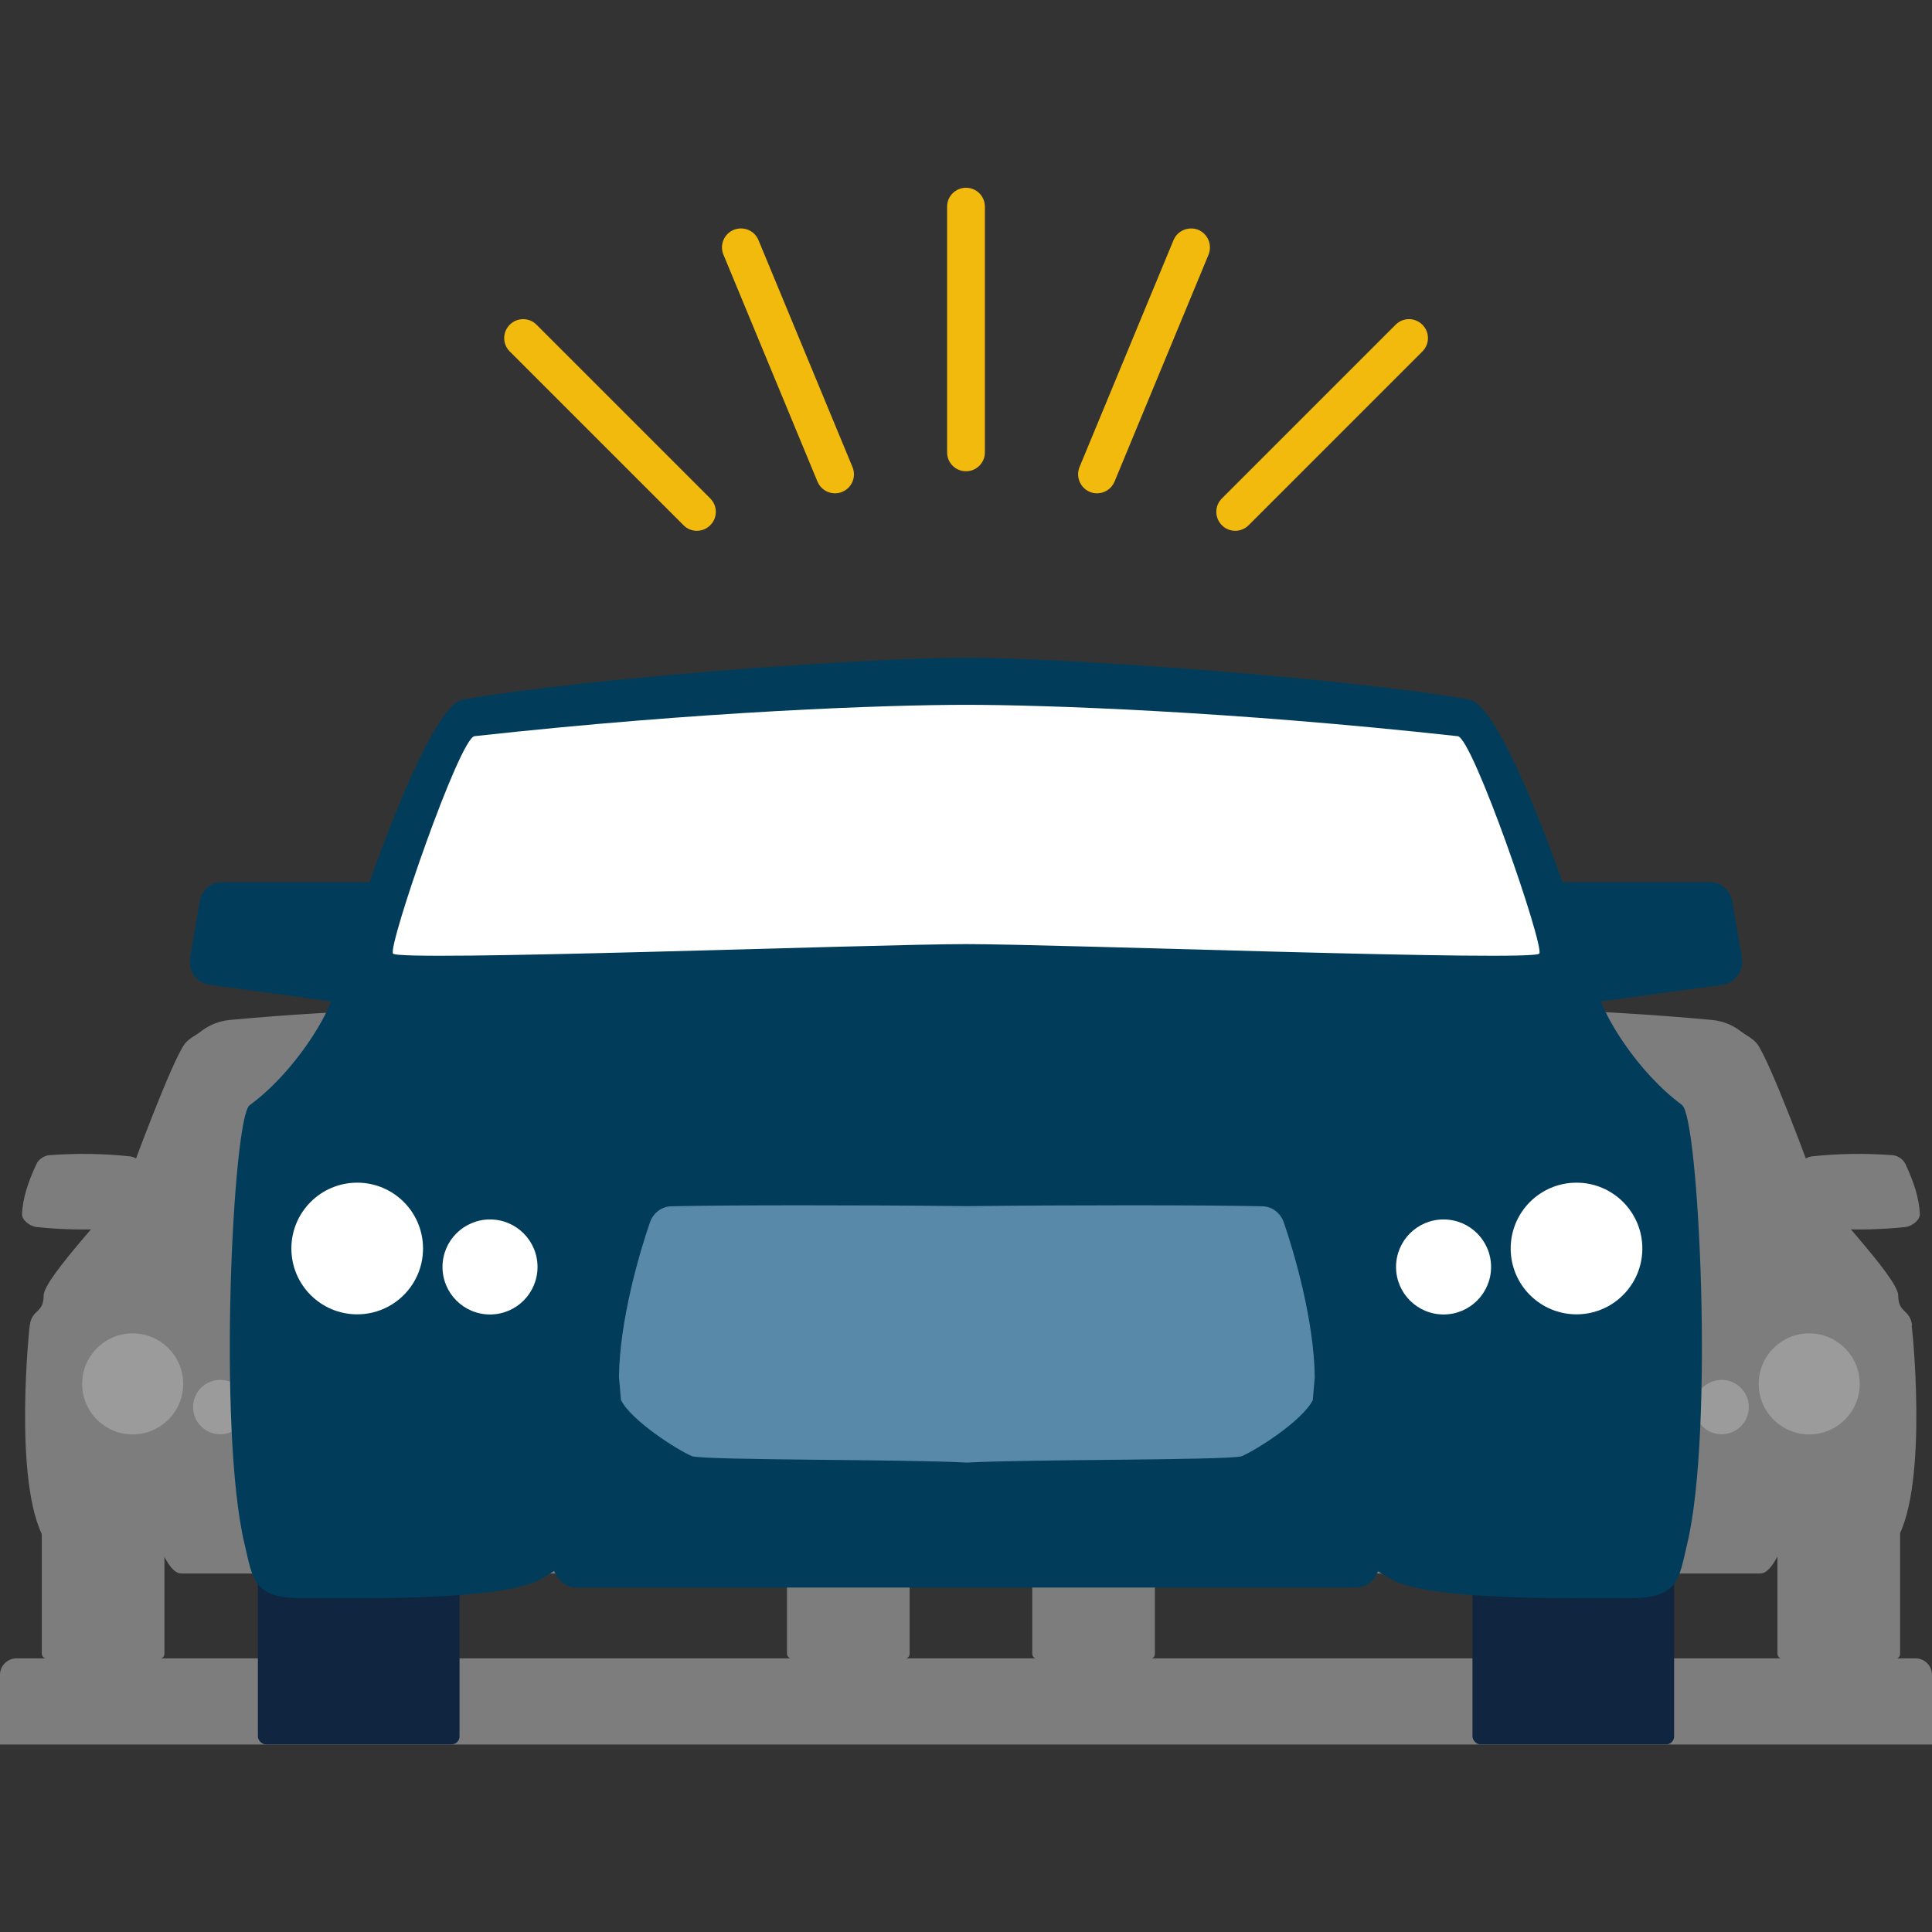 <?xml version="1.0" encoding="UTF-8" standalone="no"?>
<svg xmlns="http://www.w3.org/2000/svg" data-name="Layer 2" id="Layer_2" viewBox="0 0 135 135">
  <rect x="0" y="0" width="135" height="135" fill="#333333" stroke="none"/>
  <defs>
    <style>
      .cls-1 {
        fill: none;
      }

      .cls-1, .cls-2, .cls-3, .cls-4, .cls-5, .cls-6, .cls-7, .cls-8, .cls-9, .cls-10 {
        stroke-width: 0px;
      }

      .cls-2 {
        opacity: .5;
      }

      .cls-2, .cls-6, .cls-7 {
        fill: #7d7d7d;
      }

      .cls-3 {
        fill: #5989a9;
      }

      .cls-4 {
        fill: #013d5b;
      }

      .cls-5 {
        fill: #10253f;
      }

      .cls-7 {
        opacity: .3;
      }

      .cls-8 {
        fill: #9b9b9b;
      }

      .cls-9 {
        fill: #f1ba0d;
      }

      .cls-10 {
        fill: #fff;
      }
    </style>
  </defs>
  <g data-name="Layer 1" id="Layer_1-2">
    <g>
      <rect class="cls-1" height="135" width="135"/>
      <g>
        <g>
          <path class="cls-9" d="M67.5,32.93c-.73,0-1.32-.59-1.32-1.32V14.44c0-.73.59-1.32,1.32-1.32s1.32.59,1.32,1.32v17.17c0,.73-.59,1.32-1.32,1.32Z"/>
          <path class="cls-9" d="M76.66,34.47c-.17,0-.34-.03-.51-.1-.67-.28-.99-1.05-.72-1.73l6.57-15.86c.28-.67,1.05-.99,1.73-.72.67.28.99,1.05.72,1.73l-6.57,15.86c-.21.51-.7.82-1.22.82Z"/>
          <path class="cls-9" d="M86.31,37.09c-.34,0-.68-.13-.93-.39-.52-.52-.52-1.35,0-1.87l12.14-12.14c.52-.52,1.35-.52,1.87,0,.52.52.52,1.35,0,1.87l-12.14,12.14c-.26.26-.6.39-.93.39Z"/>
          <path class="cls-9" d="M58.34,34.47c-.52,0-1.01-.31-1.22-.82l-6.57-15.86c-.28-.67.04-1.45.72-1.73.68-.27,1.45.04,1.73.72l6.57,15.86c.28.67-.04,1.45-.72,1.73-.16.07-.34.1-.51.1Z"/>
          <path class="cls-9" d="M48.69,37.09c-.34,0-.68-.13-.93-.39l-12.14-12.14c-.52-.52-.52-1.35,0-1.87.52-.52,1.35-.52,1.87,0l12.14,12.14c.52.52.52,1.35,0,1.87-.26.26-.6.39-.93.39Z"/>
        </g>
        <g>
          <g>
            <g>
              <g>
                <rect class="cls-6" height="21.8" rx=".34" ry=".34" width="8.57" x="72.13" y="94.11"/>
                <rect class="cls-6" height="21.8" rx=".34" ry=".34" width="8.57" x="124.2" y="94.11"/>
              </g>
              <g>
                <path class="cls-6" d="M78.91,85.74c-2.17.23-4.35.23-6.52,0-.49-.06-1.02-.5-1.01-.9.04-1.12.44-2.29,1.01-3.51.15-.32.53-.58.89-.61,1.88-.14,3.75-.12,5.63.08.42.05.89.39.99.75.31,1.14.31,2.28,0,3.42-.1.36-.57.71-.99.75Z"/>
                <path class="cls-6" d="M126.62,85.74c2.17.23,4.35.23,6.52,0,.49-.06,1.02-.5,1.01-.9-.04-1.12-.44-2.29-1.01-3.51-.15-.32-.53-.58-.89-.61-1.88-.14-3.75-.12-5.63.08-.42.05-.89.39-.99.75-.31,1.14-.31,2.28,0,3.42.1.36.57.71.99.75Z"/>
              </g>
              <path class="cls-6" d="M133.61,92.62c-.15-1.17-.97-.83-.97-2.1s-5.57-6.93-5.79-7.71c-.23-.78-3.19-8.72-4.07-9.87-.3-.39-.79-.6-1.12-.86-.58-.46-1.29-.74-2.03-.81-8.64-.81-16.88-.86-16.88-.86,0,0-8.37.05-17.08.88-.65.06-1.26.3-1.77.7-.31.24-.76.5-1.17.95-.9.99-3.84,9.09-4.07,9.87-.23.78-5.79,6.43-5.79,7.71s-.82.94-.97,2.1c-.11.89-1.25,12.74,1.53,15.62h6.82s-.03-.05.73-.11c.26.56.83,1.82,1.49,1.82h40.54c.67,0,1.24-1.26,1.49-1.82.76.06.73.11.73.11h6.82c2.78-2.88,1.65-14.73,1.53-15.62Z"/>
              <path class="cls-7" d="M102.76,83.09c3.69.24,19.28-.47,20.52-.78,1.26-.1,1.67-.67,1.37-1.61-.4-1.21-2.45-6.4-3.55-7.41-.97-.83-13.64-1.54-18.34-1.55-4.7.01-17.36.72-18.34,1.55-1.1,1.02-3.15,6.2-3.55,7.41-.3.94.11,1.51,1.37,1.61,1.24.31,16.83,1.02,20.52.78Z"/>
              <g>
                <g>
                  <path class="cls-6" d="M75.54,99.99c.16.45,8.14.43,10.62.2.74-.07-1.03-4.08-1.39-4.36-.92-.72-2.96-1.44-4.71-1.96-1.4-.42-2.74-.29-3.21-.22-.48.07-1.82,2.18-1.95,2.59s.43,3.13.65,3.75Z"/>
                  <path class="cls-6" d="M77.81,94.5c-.39-.15-.73-.27-.9-.27,0,0-.01,0-.02,0-.07.03-.36.27-.88,1.02-.38.54-.65,1.02-.73,1.19,0,.47.35,2.33.57,3.09.22.06.72.11,1.49.16l.48-5.19Z"/>
                </g>
                <ellipse class="cls-6" cx="80.4" cy="97.29" rx="2.28" ry="2.25"/>
              </g>
              <g>
                <path class="cls-6" d="M129.73,99.99c-.16.45-8.14.43-10.62.2-.74-.07,1.03-4.08,1.39-4.36.92-.72,2.96-1.44,4.71-1.96,1.4-.42,2.74-.29,3.21-.22s1.82,2.18,1.95,2.59-.43,3.13-.65,3.75Z"/>
                <ellipse class="cls-6" cx="124.87" cy="97.29" rx="2.28" ry="2.25"/>
              </g>
              <ellipse class="cls-6" cx="78.89" cy="104.74" rx="1.3" ry="1.27"/>
              <path class="cls-2" d="M80.9,107.07c-.77.19-3,.14-3,.14-2.27-1.98-3.87-5.52-3.87-5.52-.35.44-1.59,1.09-2.25,1.41.24,2.22.73,4.18,1.66,5.14h6.82s-.03-.05.73-.11c.04.08.08.15.12.22.02-.05.04-.11.05-.17l-.27-1.11Z"/>
              <path class="cls-6" d="M86.65,96.46c2.04.66,11.98.98,16.12.98s14.08-.33,16.12-.98l-1.63,4.35c-1.83.66-10.77.98-14.49.98s-12.65-.33-14.49-.98l-1.63-4.35Z"/>
            </g>
            <g>
              <circle class="cls-8" cx="126.42" cy="96.7" r="3.53"/>
              <circle class="cls-8" cx="120.3" cy="98.32" r="1.9"/>
            </g>
          </g>
          <g>
            <g>
              <g>
                <rect class="cls-6" height="21.8" rx=".34" ry=".34" transform="translate(118.55 210.01) rotate(-180)" width="8.57" x="54.99" y="94.11"/>
                <rect class="cls-6" height="21.8" rx=".34" ry=".34" transform="translate(14.41 210.01) rotate(-180)" width="8.57" x="2.92" y="94.11"/>
              </g>
              <g>
                <path class="cls-6" d="M56.79,85.74c2.17.23,4.35.23,6.52,0,.49-.06,1.02-.5,1.01-.9-.04-1.12-.44-2.29-1.01-3.51-.15-.32-.53-.58-.89-.61-1.88-.14-3.75-.12-5.63.08-.42.05-.89.39-.99.75-.31,1.14-.31,2.28,0,3.42.1.36.57.71.99.75Z"/>
                <path class="cls-6" d="M9.07,85.74c-2.17.23-4.35.23-6.52,0-.49-.06-1.02-.5-1.01-.9.04-1.12.44-2.29,1.01-3.51.15-.32.53-.58.89-.61,1.88-.14,3.75-.12,5.63.08.42.05.89.39.99.75.31,1.14.31,2.28,0,3.42-.1.36-.57.71-.99.75Z"/>
              </g>
              <path class="cls-6" d="M2.08,92.62c.15-1.17.97-.83.97-2.1,0-1.27,5.57-6.93,5.79-7.71.23-.78,3.19-8.72,4.07-9.87.3-.39.79-.6,1.12-.86.58-.46,1.29-.74,2.03-.81,8.64-.81,16.88-.86,16.88-.86,0,0,8.37.05,17.08.88.65.06,1.26.3,1.77.7.31.24.76.5,1.17.95.9.99,3.84,9.09,4.07,9.87.23.78,5.79,6.43,5.79,7.71,0,1.27.82.94.97,2.1.11.89,1.25,12.74-1.53,15.62h-6.82s.03-.05-.73-.11c-.26.56-.83,1.82-1.49,1.82H12.66c-.67,0-1.24-1.26-1.49-1.82-.76.06-.73.11-.73.11H3.61c-2.78-2.88-1.65-14.73-1.53-15.62Z"/>
              <path class="cls-7" d="M32.93,83.09c-3.69.24-19.28-.47-20.52-.78-1.26-.1-1.67-.67-1.37-1.61.4-1.21,2.45-6.4,3.55-7.41.97-.83,13.64-1.54,18.34-1.55,4.7.01,17.36.72,18.34,1.55,1.1,1.02,3.15,6.2,3.55,7.41.3.94-.11,1.51-1.37,1.61-1.24.31-16.83,1.02-20.52.78Z"/>
              <g>
                <g>
                  <path class="cls-6" d="M60.15,99.99c-.16.45-8.14.43-10.62.2-.74-.07,1.03-4.08,1.39-4.36.92-.72,2.96-1.44,4.71-1.96,1.4-.42,2.74-.29,3.21-.22.48.07,1.82,2.18,1.95,2.59s-.43,3.13-.65,3.75Z"/>
                  <path class="cls-6" d="M57.88,94.5c.39-.15.73-.27.9-.27,0,0,.01,0,.02,0,.07.03.36.27.88,1.02.38.54.65,1.02.73,1.19,0,.47-.35,2.33-.57,3.09-.22.06-.72.11-1.49.16l-.48-5.19Z"/>
                </g>
                <ellipse class="cls-6" cx="55.29" cy="97.29" rx="2.28" ry="2.25"/>
              </g>
              <g>
                <path class="cls-6" d="M5.96,99.99c.16.45,8.14.43,10.62.2.74-.07-1.03-4.08-1.39-4.36-.92-.72-2.96-1.44-4.71-1.96-1.4-.42-2.74-.29-3.21-.22-.48.07-1.82,2.18-1.95,2.59s.43,3.13.65,3.75Z"/>
                <path class="cls-6" d="M13.09,97.29c0,1.25-1.02,2.25-2.28,2.25-1.26,0-2.28-1.01-2.28-2.25s1.02-2.25,2.28-2.25,2.28,1.01,2.28,2.25Z"/>
              </g>
              <ellipse class="cls-6" cx="56.8" cy="104.74" rx="1.3" ry="1.27"/>
              <path class="cls-2" d="M54.79,107.07c.77.19,3,.14,3,.14,2.27-1.98,3.87-5.52,3.87-5.52.35.44,1.59,1.09,2.25,1.41-.24,2.22-.73,4.18-1.66,5.14h-6.82s.03-.05-.73-.11c-.04.08-.08.15-.12.22-.02-.05-.04-.11-.05-.17l.27-1.11Z"/>
              <path class="cls-6" d="M49.04,96.46c-2.04.66-11.98.98-16.12.98-4.14,0-14.08-.33-16.12-.98l1.63,4.35c1.83.66,10.77.98,14.49.98,3.72,0,12.65-.33,14.49-.98l1.63-4.35Z"/>
            </g>
            <g>
              <circle class="cls-8" cx="9.27" cy="96.7" r="3.53"/>
              <path class="cls-8" d="M17.29,98.32c0,1.05-.85,1.9-1.9,1.9-1.05,0-1.9-.85-1.9-1.9s.85-1.9,1.9-1.9c1.05,0,1.9.85,1.9,1.9Z"/>
            </g>
          </g>
          <path class="cls-6" d="M1.15,115.88h132.7c.64,0,1.15.52,1.15,1.15v4.87H0v-4.87c0-.64.52-1.15,1.15-1.15Z"/>
        </g>
        <g>
          <g>
            <path class="cls-4" d="M26.39,70.42l-11.77-1.61c-.88-.12-1.49-.98-1.33-1.9l.66-3.91c.13-.78.78-1.35,1.54-1.35h10.91v8.76Z"/>
            <path class="cls-4" d="M108.61,70.42l11.77-1.61c.88-.12,1.49-.98,1.33-1.9l-.66-3.91c-.13-.78-.78-1.35-1.54-1.35h-10.91s0,8.76,0,8.76Z"/>
          </g>
          <path class="cls-4" d="M94.76,110.93h-54.51c-.56,0-1.08-.32-1.36-.83l-2.66-4.88h62.56l-2.66,4.88c-.28.51-.8.83-1.36.83Z"/>
          <g>
            <rect class="cls-5" height="36.75" rx=".56" ry=".56" width="14.09" x="18.02" y="85.14"/>
            <rect class="cls-5" height="36.75" rx=".56" ry=".56" width="14.09" x="102.89" y="85.14"/>
          </g>
          <path class="cls-4" d="M117.56,77.23c-3.13-2.29-5.59-6.33-5.94-8.03s-6.17-19.84-8.96-20.32c-8.85-1.54-28.17-2.92-35.16-2.92s-26.3,1.38-35.16,2.92c-2.79.49-8.61,18.62-8.96,20.32-.35,1.7-2.81,5.74-5.94,8.03-1.16.85-2.25,22.73-.35,30.67.58,2.43.58,3.77,3.96,3.77s14.09.24,16.76-1.34c2.68-1.58,3.96-2.92,7.33-2.92s17,.36,22.35.36,18.98-.36,22.35-.36,4.66,1.34,7.33,2.92c2.68,1.58,13.39,1.34,16.76,1.34s3.38-1.34,3.96-3.77c1.9-7.94.81-29.82-.35-30.67Z"/>
          <path class="cls-10" d="M101.84,51.44c-15.99-1.76-28.99-2.19-34.34-2.19s-18.35.43-34.34,2.19c-1.05.12-6.05,14.62-5.7,15.19.35.58,33.53-.66,40.05-.66s39.7,1.24,40.05.66-4.66-15.08-5.7-15.19Z"/>
          <path class="cls-3" d="M91.87,96.24c-.04-3.92-1.42-8.67-2.16-10.81-.23-.68-.84-1.14-1.52-1.14-3.9-.09-13.27-.09-20.63-.01-7.36-.08-16.73-.08-20.63.01-.68,0-1.29.46-1.52,1.14-.74,2.13-2.12,6.88-2.16,10.79.05.54.09,1.07.14,1.61.72,1.43,3.9,3.47,4.98,3.93,1.23.29,14.97.2,19.19.44,4.23-.24,17.97-.15,19.19-.44,1.08-.46,4.25-2.49,4.98-3.92.05-.54.09-1.07.14-1.61Z"/>
          <g>
            <circle class="cls-10" cx="24.96" cy="87.24" r="4.6"/>
            <circle class="cls-10" cx="34.24" cy="88.53" r="3.32"/>
          </g>
          <g>
            <circle class="cls-10" cx="110.16" cy="87.24" r="4.6"/>
            <circle class="cls-10" cx="100.87" cy="88.53" r="3.32"/>
          </g>
        </g>
      </g>
    </g>
  </g>
</svg>
